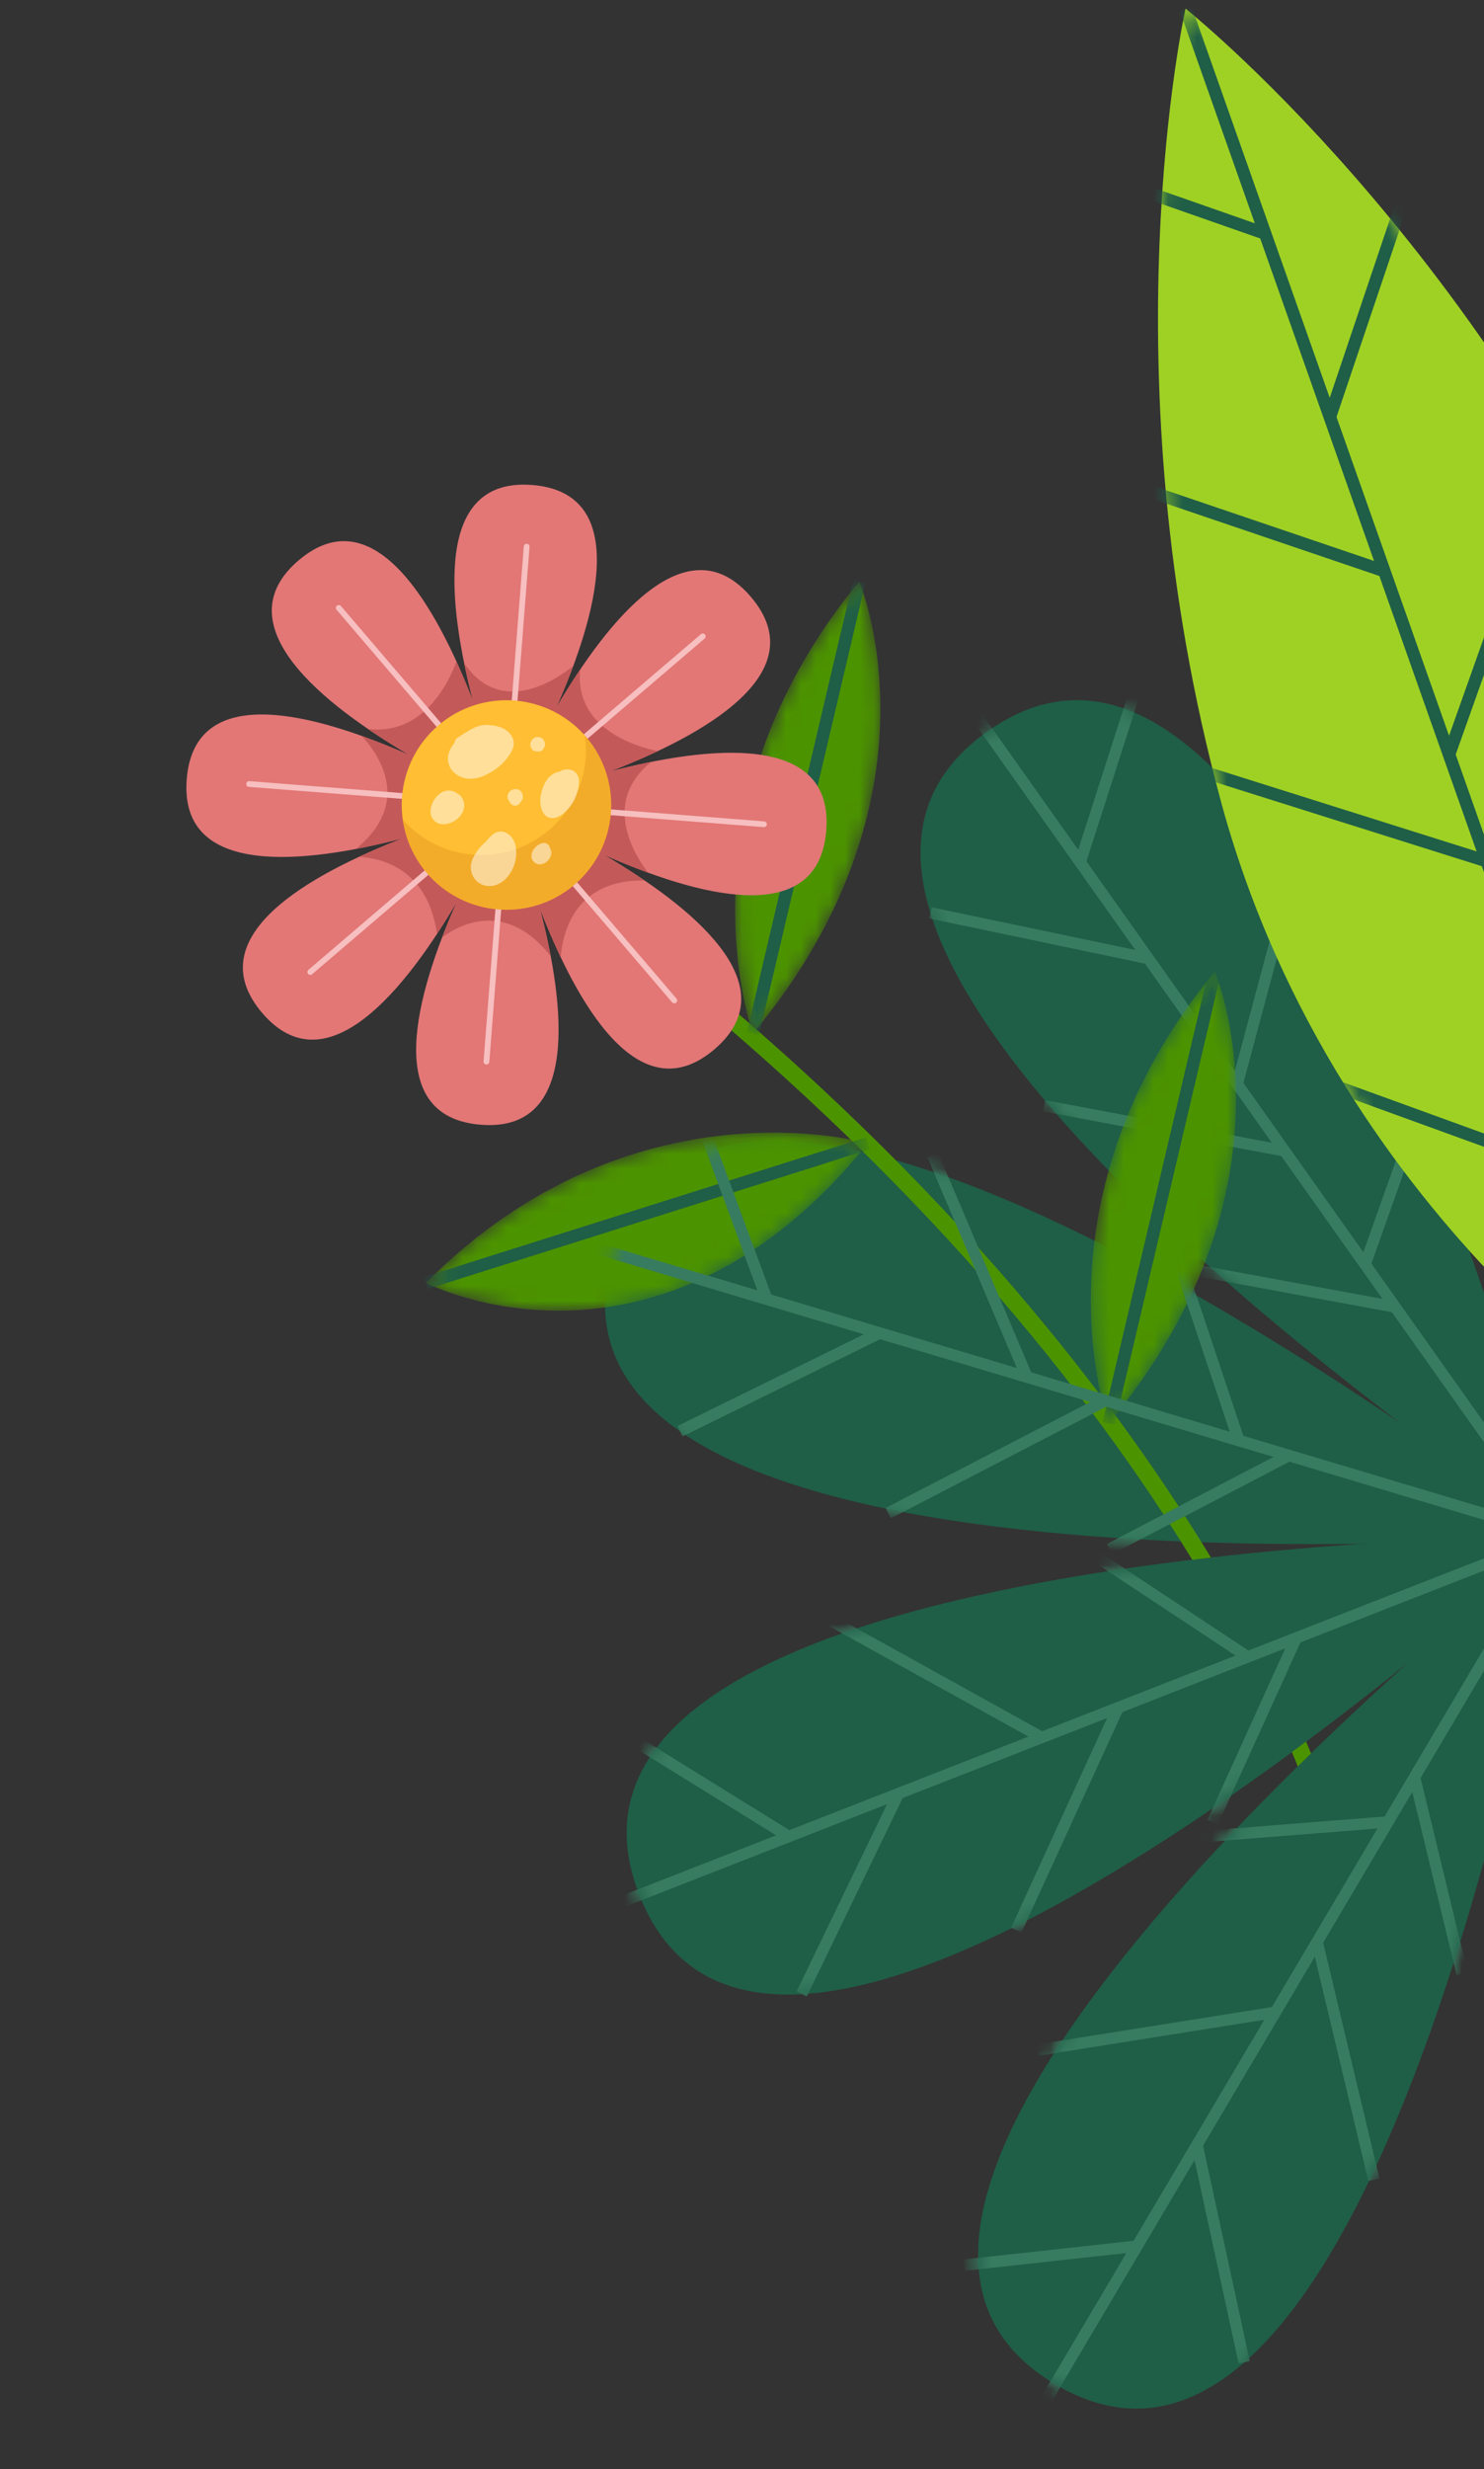 <svg width="101" height="168" viewBox="0 0 101 168" fill="none" xmlns="http://www.w3.org/2000/svg">
<rect x="0" y="0" width="101" height="168" fill="#333333" stroke="none"/>
<path d="M105.986 104.491C105.986 104.491 45.958 64.82 67.2 49.765C88.449 34.706 105.986 104.491 105.986 104.491Z" fill="#1F5E47"/>
<mask id="mask0_0_1" style="mask-type:luminance" maskUnits="userSpaceOnUse" x="62" y="47" width="44" height="58">
<path d="M105.986 104.491C105.986 104.491 45.958 64.82 67.2 49.765C88.449 34.706 105.986 104.491 105.986 104.491Z" fill="white"/>
</mask>
<g mask="url(#mask0_0_1)">
<path d="M105.985 104.491L65.682 47.617" stroke="#377C60" stroke-width="0.776" stroke-miterlimit="10"/>
<path d="M63.328 62.111L78.149 65.214" stroke="#377C60" stroke-width="0.776" stroke-miterlimit="10"/>
<path d="M71.064 75.234L87.429 78.305" stroke="#377C60" stroke-width="0.776" stroke-miterlimit="10"/>
<path d="M81.421 86.432L94.956 88.928" stroke="#377C60" stroke-width="0.776" stroke-miterlimit="10"/>
<path d="M97.263 73.76L92.905 86.032" stroke="#377C60" stroke-width="0.776" stroke-miterlimit="10"/>
<path d="M88.451 57.914L84.205 73.755" stroke="#377C60" stroke-width="0.776" stroke-miterlimit="10"/>
<path d="M77.135 47.401L73.513 58.671" stroke="#377C60" stroke-width="0.776" stroke-miterlimit="10"/>
</g>
<path d="M105.986 104.491C105.986 104.491 34.261 110.214 41.723 85.263C49.185 60.312 105.986 104.491 105.986 104.491Z" fill="#1F5E47"/>
<mask id="mask1_0_1" style="mask-type:luminance" maskUnits="userSpaceOnUse" x="41" y="77" width="65" height="29">
<path d="M105.987 104.491C105.987 104.491 34.263 110.214 41.724 85.263C49.186 60.312 105.987 104.491 105.987 104.491Z" fill="white"/>
</mask>
<g mask="url(#mask1_0_1)">
<path d="M105.986 104.491L39.202 84.511" stroke="#377C60" stroke-width="0.776" stroke-miterlimit="10"/>
<path d="M46.278 97.378L59.865 90.695" stroke="#377C60" stroke-width="0.776" stroke-miterlimit="10"/>
<path d="M60.457 102.947L75.241 95.29" stroke="#377C60" stroke-width="0.776" stroke-miterlimit="10"/>
<path d="M75.513 105.393L87.716 99.026" stroke="#377C60" stroke-width="0.776" stroke-miterlimit="10"/>
<path d="M80.182 85.65L84.311 98.006" stroke="#377C60" stroke-width="0.776" stroke-miterlimit="10"/>
<path d="M63.488 78.595L69.894 93.692" stroke="#377C60" stroke-width="0.776" stroke-miterlimit="10"/>
<path d="M48.089 77.287L52.183 88.392" stroke="#377C60" stroke-width="0.776" stroke-miterlimit="10"/>
</g>
<path d="M105.986 104.491C105.986 104.491 53.005 153.177 43.517 128.924C34.029 104.676 105.986 104.491 105.986 104.491Z" fill="#1F5E47"/>
<mask id="mask2_0_1" style="mask-type:luminance" maskUnits="userSpaceOnUse" x="42" y="104" width="64" height="32">
<path d="M105.987 104.491C105.987 104.491 53.006 153.177 43.519 128.924C34.03 104.676 105.987 104.491 105.987 104.491Z" fill="white"/>
</mask>
<g mask="url(#mask2_0_1)">
<path d="M105.987 104.491L41.067 129.885" stroke="#377C60" stroke-width="0.776" stroke-miterlimit="10"/>
<path d="M54.563 135.663L61.153 122.023" stroke="#377C60" stroke-width="0.776" stroke-miterlimit="10"/>
<path d="M69.168 131.319L76.101 116.18" stroke="#377C60" stroke-width="0.776" stroke-miterlimit="10"/>
<path d="M82.532 123.973L88.222 111.438" stroke="#377C60" stroke-width="0.776" stroke-miterlimit="10"/>
<path d="M74.053 105.539L84.916 112.729" stroke="#377C60" stroke-width="0.776" stroke-miterlimit="10"/>
<path d="M56.559 110.269L70.903 118.214" stroke="#377C60" stroke-width="0.776" stroke-miterlimit="10"/>
<path d="M43.621 118.718L53.684 124.951" stroke="#377C60" stroke-width="0.776" stroke-miterlimit="10"/>
</g>
<path d="M105.986 104.491C105.986 104.491 94.235 175.478 71.827 162.219C49.41 148.953 105.986 104.491 105.986 104.491Z" fill="#1F5E47"/>
<mask id="mask3_0_1" style="mask-type:luminance" maskUnits="userSpaceOnUse" x="66" y="104" width="40" height="60">
<path d="M105.985 104.492C105.985 104.492 94.234 175.479 71.826 162.219C49.409 148.953 105.985 104.492 105.985 104.492Z" fill="white"/>
</mask>
<g mask="url(#mask3_0_1)">
<path d="M105.984 104.492L70.483 164.481" stroke="#377C60" stroke-width="0.776" stroke-miterlimit="10"/>
<path d="M84.677 160.723L81.466 145.916" stroke="#377C60" stroke-width="0.776" stroke-miterlimit="10"/>
<path d="M93.507 148.306L89.638 132.109" stroke="#377C60" stroke-width="0.776" stroke-miterlimit="10"/>
<path d="M99.512 134.282L96.269 120.903" stroke="#377C60" stroke-width="0.776" stroke-miterlimit="10"/>
<path d="M81.474 124.987L94.463 123.961" stroke="#377C60" stroke-width="0.776" stroke-miterlimit="10"/>
<path d="M70.603 139.487L86.796 136.91" stroke="#377C60" stroke-width="0.776" stroke-miterlimit="10"/>
<path d="M65.616 154.113L77.381 152.822" stroke="#377C60" stroke-width="0.776" stroke-miterlimit="10"/>
</g>
<path d="M90.082 123.395C90.082 123.395 81.878 93.78 41.602 62.679" stroke="#4C9300" stroke-width="1.163" stroke-miterlimit="10"/>
<mask id="mask4_0_1" style="mask-type:luminance" maskUnits="userSpaceOnUse" x="50" y="39" width="10" height="32">
<path d="M51.248 70.318C51.248 70.318 45.656 55.128 58.475 39.562C58.478 39.557 64.704 54.129 51.248 70.318Z" fill="white"/>
</mask>
<g mask="url(#mask4_0_1)">
<path d="M51.248 70.318C51.248 70.318 45.656 55.128 58.475 39.562C58.478 39.557 64.704 54.129 51.248 70.318Z" fill="#4C9300"/>
</g>
<mask id="mask5_0_1" style="mask-type:luminance" maskUnits="userSpaceOnUse" x="50" y="39" width="10" height="32">
<path d="M51.248 70.318C51.248 70.318 45.656 55.128 58.475 39.562C58.478 39.557 64.704 54.129 51.248 70.318Z" fill="white"/>
</mask>
<g mask="url(#mask5_0_1)">
<path d="M51.249 70.318L58.479 39.557" stroke="#1F5E47" stroke-width="0.853" stroke-miterlimit="10"/>
</g>
<mask id="mask6_0_1" style="mask-type:luminance" maskUnits="userSpaceOnUse" x="74" y="66" width="11" height="31">
<path d="M75.453 96.849C75.453 96.849 69.86 81.659 82.679 66.093C82.684 66.096 88.91 80.668 75.453 96.849Z" fill="white"/>
</mask>
<g mask="url(#mask6_0_1)">
<path d="M75.453 96.849C75.453 96.849 69.86 81.659 82.679 66.093C82.684 66.096 88.91 80.668 75.453 96.849Z" fill="#4C9300"/>
</g>
<mask id="mask7_0_1" style="mask-type:luminance" maskUnits="userSpaceOnUse" x="74" y="66" width="11" height="31">
<path d="M75.453 96.849C75.453 96.849 69.86 81.659 82.679 66.093C82.684 66.096 88.91 80.668 75.453 96.849Z" fill="white"/>
</mask>
<g mask="url(#mask7_0_1)">
<path d="M75.453 96.849L82.685 66.096" stroke="#1F5E47" stroke-width="0.853" stroke-miterlimit="10"/>
</g>
<mask id="mask8_0_1" style="mask-type:luminance" maskUnits="userSpaceOnUse" x="28" y="77" width="32" height="13">
<path d="M59.07 77.787C59.07 77.787 43.044 73.158 28.987 87.285C28.987 87.285 44.803 95.459 59.07 77.787Z" fill="white"/>
</mask>
<g mask="url(#mask8_0_1)">
<path d="M59.07 77.787C59.07 77.787 43.044 73.158 28.987 87.285C28.987 87.285 44.803 95.459 59.07 77.787Z" fill="#4C9300"/>
</g>
<mask id="mask9_0_1" style="mask-type:luminance" maskUnits="userSpaceOnUse" x="28" y="77" width="32" height="13">
<path d="M59.07 77.787C59.07 77.787 43.044 73.158 28.987 87.285C28.987 87.285 44.803 95.459 59.07 77.787Z" fill="white"/>
</mask>
<g mask="url(#mask9_0_1)">
<path d="M28.987 87.285L59.07 77.787" stroke="#1F5E47" stroke-width="0.853" stroke-miterlimit="10"/>
</g>
<path d="M17.833 68.905C13.433 63.728 21.074 59.492 27.395 57.043C20.836 58.748 12.159 59.767 12.71 52.995C13.258 46.228 21.658 48.628 27.854 51.37C22.006 47.937 15.152 42.521 20.328 38.121C25.505 33.722 29.741 41.362 32.19 47.683C30.485 41.124 29.466 32.447 36.238 32.999C43.005 33.547 40.605 41.947 37.863 48.142C41.296 42.295 46.709 35.445 51.112 40.617C55.511 45.794 47.871 50.03 41.55 52.478C48.109 50.774 56.786 49.755 56.234 56.527C55.686 63.294 47.286 60.894 41.091 58.151C46.938 61.584 53.788 66.997 48.616 71.4C43.439 75.8 39.203 68.159 36.755 61.838C38.459 68.397 39.478 77.074 32.706 76.523C25.94 75.975 28.34 67.575 31.082 61.38C27.649 67.227 22.233 74.081 17.833 68.905Z" fill="#E27776"/>
<path d="M29.741 63.541C30.215 62.825 30.662 62.097 31.079 61.384C30.74 62.156 30.402 62.955 30.094 63.782C31.068 63.041 34.347 61.077 37.475 65.05C37.269 63.959 37.02 62.873 36.752 61.843C37.17 62.924 37.644 64.043 38.162 65.136C38.29 63.447 39.127 59.833 43.855 59.905C42.944 59.281 42.003 58.693 41.089 58.156C42.055 58.584 43.075 59 44.109 59.377C43.083 58.03 40.985 54.519 44.32 51.841C43.374 52.034 42.44 52.248 41.543 52.48C42.605 52.071 43.694 51.611 44.765 51.106C43.303 50.8 39.075 49.571 39.49 45.541C38.909 46.398 38.363 47.285 37.856 48.144C38.255 47.241 38.648 46.287 39.006 45.323C37.595 46.436 34.005 48.685 31.586 45.113C31.764 45.988 31.969 46.854 32.183 47.685C31.844 46.806 31.472 45.904 31.06 45.011C30.566 46.376 28.86 50.036 25.048 49.601C25.973 50.234 26.922 50.821 27.845 51.364C26.816 50.908 25.724 50.465 24.626 50.073C25.89 51.462 27.995 54.663 24.228 57.758C25.303 57.555 26.369 57.305 27.391 57.04C26.412 57.416 25.41 57.837 24.424 58.297C26.01 58.385 29.109 59.125 29.741 63.541Z" fill="#C45959"/>
<path d="M35.844 37.193L33.106 72.23" stroke="#F7BFBF" stroke-width="0.392" stroke-miterlimit="10" stroke-linecap="round" stroke-linejoin="round"/>
<path d="M23.056 41.36L45.893 68.07" stroke="#F7BFBF" stroke-width="0.392" stroke-miterlimit="10" stroke-linecap="round" stroke-linejoin="round"/>
<path d="M16.956 53.342L51.993 56.08" stroke="#F7BFBF" stroke-width="0.392" stroke-miterlimit="10" stroke-linecap="round" stroke-linejoin="round"/>
<path d="M21.119 66.133L47.83 43.297" stroke="#F7BFBF" stroke-width="0.392" stroke-miterlimit="10" stroke-linecap="round" stroke-linejoin="round"/>
<path d="M29.037 59.386C31.59 62.385 36.09 62.75 39.086 60.202C42.085 57.65 42.45 53.149 39.902 50.153C37.35 47.154 32.85 46.789 29.854 49.337C26.853 51.882 26.488 56.382 29.037 59.386Z" fill="#FFBE33"/>
<path opacity="0.2" d="M29.032 59.383C31.582 62.386 36.082 62.751 39.086 60.202C42.085 57.65 42.455 53.152 39.905 50.149C39.873 50.114 39.847 50.083 39.81 50.045C40.142 52.379 39.301 54.825 37.373 56.469C34.406 58.995 29.971 58.666 27.407 55.755C27.589 57.049 28.125 58.311 29.032 59.383Z" fill="#C66606"/>
<g opacity="0.5">
<path d="M30.54 51.251C30.616 50.981 30.764 50.737 30.946 50.523C30.949 50.416 30.985 50.31 31.099 50.229C31.328 50.06 31.57 49.9 31.822 49.766C32.206 49.516 32.643 49.32 33.102 49.317C33.212 49.315 33.326 49.329 33.441 49.35C33.858 49.381 34.275 49.513 34.58 49.784C34.832 50.012 34.992 50.316 34.963 50.658C34.936 50.988 34.719 51.315 34.522 51.573C34.127 52.097 33.562 52.507 32.967 52.768C32.414 53.016 31.744 53.091 31.2 52.779C30.645 52.473 30.359 51.874 30.54 51.251Z" fill="white"/>
<path d="M30.073 53.903C30.421 53.718 30.855 53.752 31.152 54.004C31.502 54.187 31.66 54.64 31.572 55.019C31.473 55.458 31.147 55.754 30.76 55.947C30.457 56.095 30.041 56.147 29.739 55.975C28.911 55.495 29.389 54.276 30.073 53.903Z" fill="white"/>
<path d="M32.164 58.446C32.334 58.054 32.663 57.589 33.066 57.269C33.089 57.243 33.108 57.215 33.132 57.19C33.325 56.97 33.523 56.712 33.808 56.621C34.415 56.415 34.937 56.925 35.075 57.48C35.115 57.636 35.126 57.793 35.132 57.961C35.138 58.033 35.137 58.107 35.131 58.178C35.08 58.956 34.661 59.744 33.986 60.115C33.513 60.375 32.895 60.341 32.48 59.978C32.034 59.581 31.935 58.977 32.164 58.446Z" fill="white"/>
<path d="M36.217 58.466C36.21 58.455 36.209 58.447 36.202 58.437C36.183 58.383 36.167 58.325 36.172 58.266C36.171 58.143 36.19 58.033 36.241 57.924C36.282 57.841 36.334 57.753 36.402 57.682C36.537 57.539 36.697 57.42 36.893 57.372C36.957 57.347 37.022 57.342 37.09 57.353C37.141 57.359 37.19 57.377 37.232 57.406C37.278 57.429 37.318 57.462 37.348 57.51C37.392 57.566 37.413 57.628 37.419 57.7C37.443 57.736 37.47 57.768 37.486 57.806C37.495 57.833 37.5 57.856 37.505 57.88C37.51 57.903 37.52 57.93 37.521 57.959C37.523 57.987 37.52 58.012 37.522 58.041C37.52 58.074 37.522 58.102 37.512 58.137C37.487 58.257 37.441 58.349 37.371 58.453C37.328 58.519 37.272 58.572 37.213 58.621C37.178 58.653 37.147 58.679 37.109 58.695C37.006 58.757 36.934 58.784 36.819 58.804C36.719 58.82 36.622 58.803 36.528 58.768C36.484 58.753 36.437 58.721 36.399 58.696C36.389 58.69 36.385 58.687 36.378 58.676C36.348 58.649 36.312 58.611 36.285 58.58C36.253 58.545 36.232 58.504 36.217 58.466Z" fill="white"/>
<path d="M36.803 54.837C36.728 54.446 36.794 54.046 36.916 53.676C37.043 53.289 37.275 52.877 37.634 52.664C37.766 52.588 37.913 52.521 38.066 52.507C38.11 52.481 38.154 52.456 38.203 52.434C38.617 52.251 39.109 52.331 39.321 52.764C39.502 53.13 39.374 53.632 39.26 54C39.148 54.355 38.958 54.694 38.719 54.972C38.468 55.27 38.13 55.585 37.729 55.654C37.515 55.689 37.273 55.632 37.115 55.479C36.934 55.298 36.848 55.078 36.803 54.837Z" fill="white"/>
<path d="M34.711 54.597C34.684 54.566 34.662 54.538 34.646 54.5C34.641 54.497 34.636 54.494 34.635 54.486C34.611 54.45 34.582 54.41 34.569 54.368C34.549 54.286 34.528 54.204 34.551 54.117C34.57 54.027 34.595 53.968 34.653 53.891C34.68 53.861 34.718 53.824 34.746 53.802C34.752 53.793 34.76 53.791 34.771 53.785C34.815 53.759 34.862 53.729 34.913 53.715C35.014 53.686 35.058 53.681 35.162 53.689C35.17 53.687 35.179 53.693 35.187 53.692C35.217 53.698 35.269 53.712 35.306 53.729C35.337 53.743 35.383 53.767 35.41 53.798C35.435 53.822 35.48 53.858 35.5 53.899C35.518 53.924 35.538 53.965 35.553 53.995L35.554 54.003C35.559 54.006 35.556 54.011 35.558 54.019L35.559 54.027C35.566 54.058 35.574 54.098 35.58 54.129C35.582 54.137 35.582 54.137 35.583 54.145C35.585 54.153 35.582 54.157 35.583 54.165C35.587 54.202 35.59 54.238 35.585 54.276C35.573 54.356 35.534 54.446 35.485 54.51L35.482 54.514C35.476 54.524 35.473 54.529 35.466 54.538C35.454 54.557 35.432 54.57 35.411 54.59C35.4 54.617 35.382 54.646 35.366 54.669C35.33 54.714 35.295 54.745 35.246 54.768C35.202 54.793 35.156 54.811 35.1 54.814C35.048 54.82 34.997 54.814 34.953 54.799C34.905 54.788 34.856 54.769 34.82 54.731C34.795 54.708 34.773 54.679 34.747 54.656C34.727 54.635 34.719 54.616 34.711 54.597Z" fill="white"/>
<path d="M36.179 50.936C36.166 50.914 36.139 50.862 36.126 50.84C36.125 50.832 36.12 50.829 36.118 50.821C36.115 50.805 36.109 50.774 36.104 50.771C36.102 50.763 36.093 50.736 36.093 50.716L36.091 50.708L36.089 50.7C36.089 50.7 36.089 50.7 36.093 50.695C36.094 50.662 36.094 50.621 36.092 50.593C36.095 50.588 36.094 50.58 36.097 50.575C36.106 50.54 36.116 50.506 36.125 50.471C36.128 50.466 36.128 50.466 36.131 50.461C36.134 50.457 36.138 50.452 36.141 50.447C36.155 50.416 36.177 50.382 36.196 50.354C36.199 50.349 36.199 50.349 36.202 50.344C36.205 50.34 36.208 50.335 36.211 50.33C36.214 50.325 36.214 50.325 36.218 50.321C36.241 50.295 36.273 50.269 36.296 50.243C36.299 50.238 36.307 50.237 36.31 50.232C36.343 50.213 36.38 50.189 36.417 50.173C36.425 50.172 36.428 50.167 36.433 50.17C36.449 50.167 36.515 50.149 36.531 50.146C36.531 50.146 36.531 50.146 36.534 50.141L36.542 50.14C36.542 50.14 36.542 50.14 36.547 50.143C36.58 50.144 36.613 50.146 36.646 50.147L36.654 50.146C36.692 50.15 36.731 50.163 36.768 50.18C36.772 50.183 36.772 50.183 36.777 50.186L36.782 50.189C36.794 50.191 36.807 50.193 36.82 50.194C36.848 50.213 36.88 50.227 36.908 50.246C36.967 50.291 37.007 50.345 37.029 50.414C37.041 50.436 37.05 50.455 37.062 50.477C37.064 50.485 37.069 50.488 37.07 50.496L37.072 50.504C37.075 50.52 37.078 50.535 37.086 50.554C37.1 50.605 37.102 50.654 37.096 50.704C37.093 50.709 37.093 50.709 37.094 50.717C37.087 50.739 37.073 50.791 37.065 50.813L37.062 50.818C37.059 50.823 37.056 50.828 37.052 50.832C37.033 50.861 37.016 50.897 36.997 50.925L36.994 50.93C36.982 50.949 36.982 50.97 36.965 50.986C36.928 51.03 36.894 51.062 36.845 51.084C36.801 51.109 36.755 51.127 36.698 51.13C36.673 51.127 36.653 51.127 36.624 51.129L36.616 51.13C36.58 51.134 36.542 51.129 36.509 51.128C36.501 51.129 36.496 51.126 36.489 51.128C36.489 51.128 36.484 51.124 36.481 51.129C36.446 51.12 36.411 51.111 36.376 51.101C36.372 51.098 36.367 51.095 36.359 51.096C36.335 51.081 36.289 51.057 36.261 51.038C36.256 51.035 36.256 51.035 36.252 51.032C36.231 51.012 36.199 50.977 36.179 50.957L36.174 50.954C36.185 50.947 36.18 50.944 36.179 50.936C36.183 50.939 36.18 50.944 36.179 50.936Z" fill="white"/>
</g>
<mask id="mask10_0_1" style="mask-type:luminance" maskUnits="userSpaceOnUse" x="41" y="77" width="65" height="29">
<path d="M105.988 104.491C105.988 104.491 34.264 110.214 41.725 85.263C49.187 60.312 105.988 104.491 105.988 104.491Z" fill="white"/>
</mask>
<g mask="url(#mask10_0_1)">
<path d="M105.987 104.492L39.203 84.512" stroke="#377C60" stroke-width="0.776" stroke-miterlimit="10"/>
<path d="M46.279 97.378L59.865 90.695" stroke="#377C60" stroke-width="0.776" stroke-miterlimit="10"/>
<path d="M60.458 102.948L75.242 95.291" stroke="#377C60" stroke-width="0.776" stroke-miterlimit="10"/>
<path d="M75.514 105.393L87.716 99.026" stroke="#377C60" stroke-width="0.776" stroke-miterlimit="10"/>
<path d="M80.183 85.65L84.312 98.006" stroke="#377C60" stroke-width="0.776" stroke-miterlimit="10"/>
<path d="M63.489 78.595L69.895 93.692" stroke="#377C60" stroke-width="0.776" stroke-miterlimit="10"/>
<path d="M48.09 77.287L52.184 88.393" stroke="#377C60" stroke-width="0.776" stroke-miterlimit="10"/>
</g>
<path d="M105.987 104.491C105.987 104.491 53.006 153.177 43.519 128.924C34.03 104.676 105.987 104.491 105.987 104.491Z" fill="#1F5E47"/>
<mask id="mask11_0_1" style="mask-type:luminance" maskUnits="userSpaceOnUse" x="42" y="104" width="64" height="32">
<path d="M105.988 104.491C105.988 104.491 53.007 153.177 43.52 128.924C34.031 104.676 105.988 104.491 105.988 104.491Z" fill="white"/>
</mask>
<g mask="url(#mask11_0_1)">
<path d="M105.988 104.491L41.068 129.885" stroke="#377C60" stroke-width="0.776" stroke-miterlimit="10"/>
<path d="M54.565 135.663L61.154 122.023" stroke="#377C60" stroke-width="0.776" stroke-miterlimit="10"/>
<path d="M69.169 131.319L76.102 116.18" stroke="#377C60" stroke-width="0.776" stroke-miterlimit="10"/>
<path d="M82.533 123.973L88.222 111.438" stroke="#377C60" stroke-width="0.776" stroke-miterlimit="10"/>
<path d="M74.054 105.539L84.917 112.729" stroke="#377C60" stroke-width="0.776" stroke-miterlimit="10"/>
<path d="M56.56 110.268L70.904 118.214" stroke="#377C60" stroke-width="0.776" stroke-miterlimit="10"/>
<path d="M43.622 118.718L53.685 124.951" stroke="#377C60" stroke-width="0.776" stroke-miterlimit="10"/>
</g>
<path d="M105.987 104.491C105.987 104.491 94.236 175.478 71.828 162.219C49.411 148.952 105.987 104.491 105.987 104.491Z" fill="#1F5E47"/>
<mask id="mask12_0_1" style="mask-type:luminance" maskUnits="userSpaceOnUse" x="66" y="104" width="40" height="60">
<path d="M105.985 104.492C105.985 104.492 94.234 175.479 71.826 162.219C49.409 148.953 105.985 104.492 105.985 104.492Z" fill="white"/>
</mask>
<g mask="url(#mask12_0_1)">
<path d="M105.986 104.491L70.485 164.481" stroke="#377C60" stroke-width="0.776" stroke-miterlimit="10"/>
<path d="M84.678 160.722L81.467 145.916" stroke="#377C60" stroke-width="0.776" stroke-miterlimit="10"/>
<path d="M93.508 148.305L89.639 132.109" stroke="#377C60" stroke-width="0.776" stroke-miterlimit="10"/>
<path d="M99.513 134.281L96.27 120.902" stroke="#377C60" stroke-width="0.776" stroke-miterlimit="10"/>
<path d="M81.474 124.987L94.463 123.961" stroke="#377C60" stroke-width="0.776" stroke-miterlimit="10"/>
<path d="M70.603 139.486L86.797 136.909" stroke="#377C60" stroke-width="0.776" stroke-miterlimit="10"/>
<path d="M65.618 154.113L77.383 152.821" stroke="#377C60" stroke-width="0.776" stroke-miterlimit="10"/>
</g>
<path d="M112.726 44.145C100.526 16.341 80.687 0.586 80.687 0.586C80.687 0.586 75.147 25.309 83.118 54.606C91.089 83.903 115.157 98.166 115.157 98.166C115.157 98.166 124.929 71.945 112.726 44.145Z" fill="#9FD124"/>
<mask id="mask13_0_1" style="mask-type:luminance" maskUnits="userSpaceOnUse" x="78" y="0" width="41" height="99">
<path d="M112.726 44.145C100.526 16.341 80.687 0.586 80.687 0.586C80.687 0.586 75.147 25.309 83.118 54.606C91.089 83.903 115.157 98.166 115.157 98.166C115.157 98.166 124.929 71.945 112.726 44.145Z" fill="white"/>
</mask>
<g mask="url(#mask13_0_1)">
<path d="M80.695 0.584L115.16 98.161" stroke="#1F5E47" stroke-width="0.853" stroke-miterlimit="10"/>
<path d="M95.41 13.835L90.508 28.378" stroke="#1F5E47" stroke-width="0.853" stroke-miterlimit="10"/>
<path d="M106.326 29.649L98.62 51.336" stroke="#1F5E47" stroke-width="0.853" stroke-miterlimit="10"/>
<path d="M89.936 73.554L108.902 80.442" stroke="#1F5E47" stroke-width="0.853" stroke-miterlimit="10"/>
<path d="M81.682 52.447L101.182 58.591" stroke="#1F5E47" stroke-width="0.853" stroke-miterlimit="10"/>
<path d="M77.861 33.3L94.207 38.85" stroke="#1F5E47" stroke-width="0.853" stroke-miterlimit="10"/>
<path d="M77.565 12.902L86.102 15.89" stroke="#1F5E47" stroke-width="0.853" stroke-miterlimit="10"/>
</g>
<path opacity="0.3" d="M123.573 52.158C135.771 79.954 126.007 106.173 126.007 106.173C126.007 106.173 112.924 98.416 102.858 82.605C125.536 78.687 121.283 53.617 116.403 38.332C118.934 42.538 121.38 47.152 123.573 52.158Z" fill="#1F5E47"/>
</svg>
